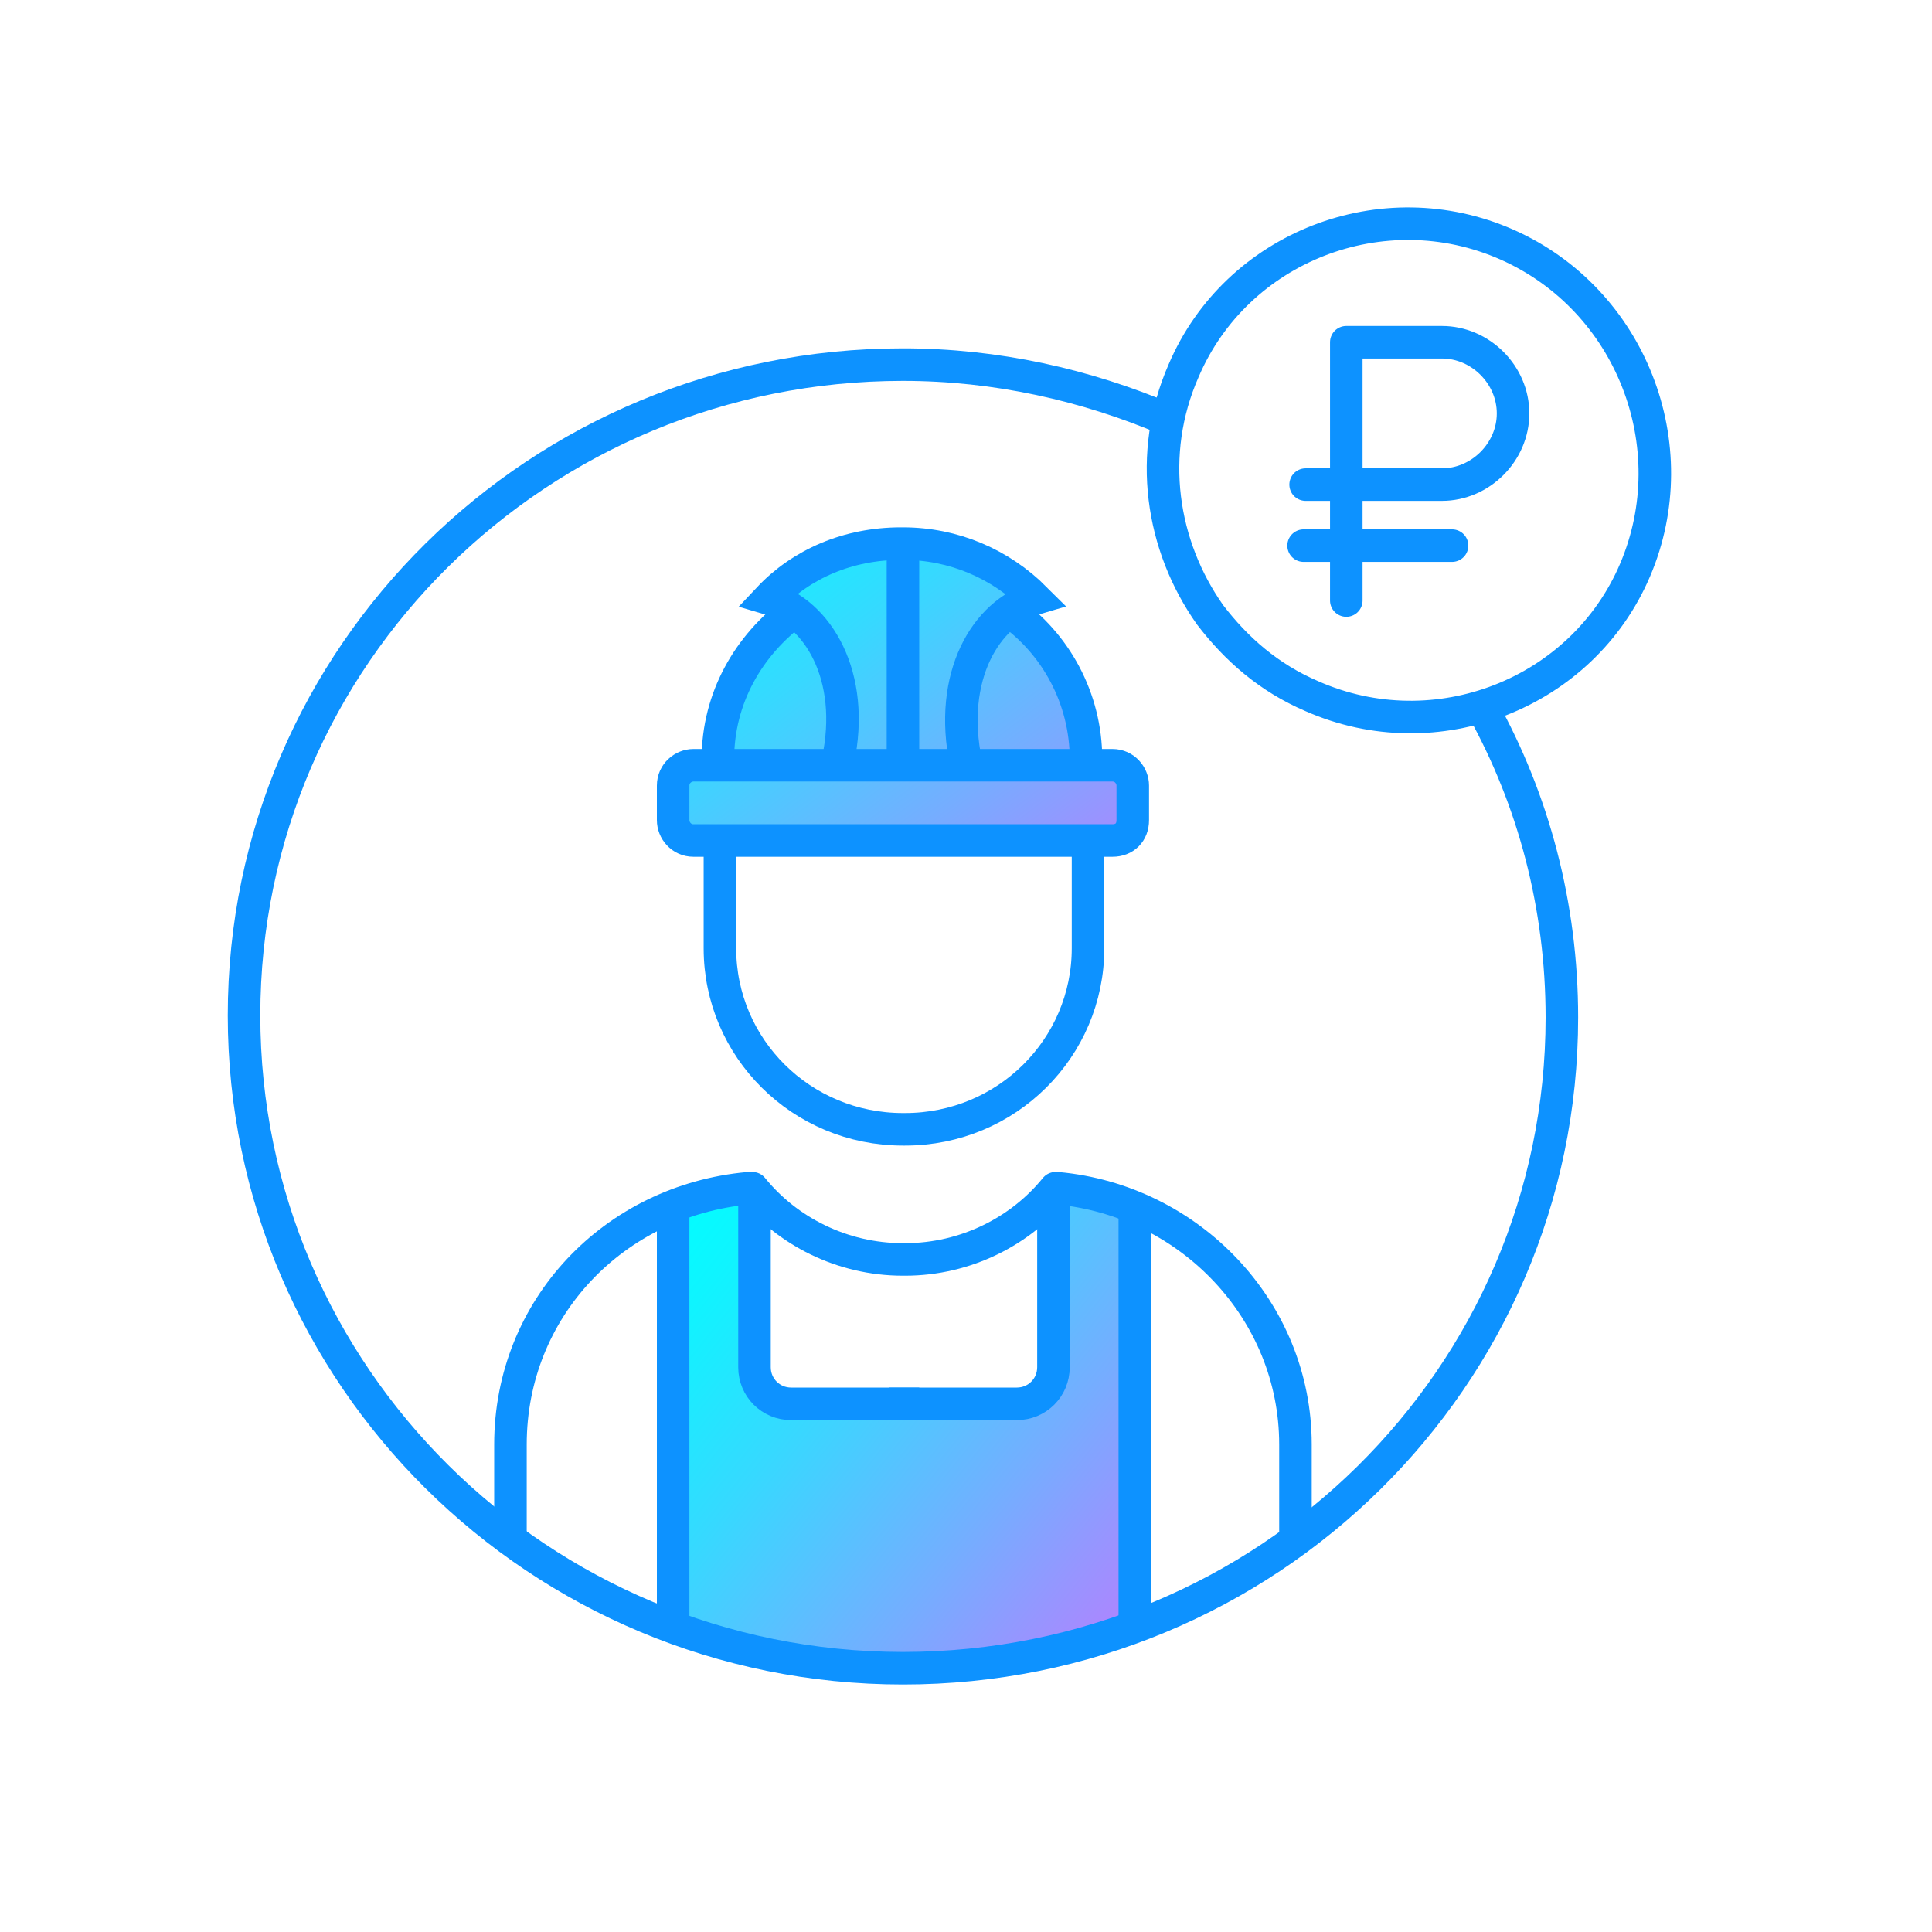 <svg width="95" height="95" viewBox="0 0 95 95" fill="none" xmlns="http://www.w3.org/2000/svg">
<path d="M55.8 59.529C55.8 59.529 54.7 59.029 54 58.729C53.7 58.629 53.4 58.629 53.2 58.529C53 58.529 52.9 58.429 52.7 58.429H52.6C52.4 58.429 52.2 58.429 52 58.329V67.329C52 68.229 51.3 68.929 50.4 68.929H50.1H45.2H43.8H38.9H38.7C37.8 68.929 37.1 68.229 37.1 67.329V67.129V58.629V58.429L37 58.329L35.2 58.729C35.2 58.729 35.2 58.729 35.1 58.729L33.1 59.329V79.729L33.2 80.029C36.7 81.329 40.4 82.029 44.4 82.029C48.4 82.029 52.3 81.329 55.8 79.929V79.729V59.529Z" fill="url(#paint0_linear_50_534)"/>
<path d="M35.3 36.829C35.5 34.029 36.9 31.529 39.1 30.029C38.7 29.729 38.3 29.529 37.8 29.329C39.4 27.629 41.7 26.629 44.3 26.629H44.4C46.9 26.629 49.2 27.629 50.9 29.329C50.4 29.429 50 29.729 49.6 30.029C52 31.729 53.5 34.529 53.4 37.629C53.9 37.629 54.6 37.629 54.6 37.629C55.2 37.629 55.6 38.029 55.6 38.629V40.329C55.6 40.929 55.1 41.329 54.6 41.329H34.1C33.5 41.329 33.1 40.929 33.1 40.329V38.629C33.1 38.029 33.6 37.629 34.1 37.629C34.1 37.629 34.9 37.629 35.3 37.629C35.3 37.329 35.3 37.029 35.3 36.829Z" fill="url(#paint1_linear_50_534)"/>
<path d="M72.9 34.829C75.4 39.329 76.8 44.529 76.8 50.029C76.8 67.729 62.3 82.029 44.4 82.029C26.5 82.029 12 67.629 12 49.929C12 32.229 26.5 17.929 44.4 17.929C49 17.929 53.4 18.929 57.4 20.629" stroke="#0D92FF" stroke-width="1.6" stroke-miterlimit="10"/>
<path d="M51.9 58.429C50.2 60.529 47.5 61.929 44.5 61.929H44.4C41.4 61.929 38.7 60.529 37 58.429" stroke="#0D92FF" stroke-width="1.6" stroke-miterlimit="10" stroke-linecap="round" stroke-linejoin="round"/>
<path d="M36.8 58.429C30.2 59.029 25.1 64.329 25.1 71.029V75.429" stroke="#0D92FF" stroke-width="1.6" stroke-miterlimit="10" stroke-linecap="round" stroke-linejoin="round"/>
<path d="M63.7 75.629V71.029C63.7 64.429 58.5 59.029 52 58.429" stroke="#0D92FF" stroke-width="1.6" stroke-miterlimit="10" stroke-linecap="round" stroke-linejoin="round"/>
<path d="M33.1 59.33V79.73" stroke="#0D92FF" stroke-width="1.6" stroke-miterlimit="10" stroke-linecap="round" stroke-linejoin="round"/>
<path d="M37.1 58.73V67.23C37.1 68.23 37.9 69.029 38.9 69.029H45.2" stroke="#0D92FF" stroke-width="1.6" stroke-miterlimit="10"/>
<path d="M55.8 59.529V79.729" stroke="#0D92FF" stroke-width="1.6" stroke-miterlimit="10" stroke-linecap="round" stroke-linejoin="round"/>
<path d="M51.8 58.73V67.23C51.8 68.23 51 69.029 50 69.029H43.7" stroke="#0D92FF" stroke-width="1.6" stroke-miterlimit="10"/>
<path d="M53.5 41.33V46.63C53.5 51.53 49.5 55.53 44.5 55.53H44.4C39.4 55.53 35.4 51.53 35.4 46.63V41.33" stroke="#0D92FF" stroke-width="1.6" stroke-miterlimit="10"/>
<path d="M49.6 30.029C51.9 31.629 53.4 34.329 53.4 37.329" stroke="#0D92FF" stroke-width="1.6" stroke-miterlimit="10"/>
<path d="M35.3 37.329C35.3 34.329 36.8 31.729 39.1 30.029" stroke="#0D92FF" stroke-width="1.6" stroke-miterlimit="10"/>
<path d="M54.7 41.329H34.1C33.5 41.329 33.1 40.829 33.1 40.329V38.629C33.1 38.029 33.6 37.629 34.1 37.629H54.7C55.3 37.629 55.7 38.129 55.7 38.629V40.329C55.7 40.929 55.3 41.329 54.7 41.329Z" stroke="#0D92FF" stroke-width="1.6" stroke-miterlimit="10"/>
<path d="M41.2 37.429C42.1 33.23 40.2 30.13 37.8 29.43C39.4 27.73 41.7 26.73 44.3 26.73H44.4C46.9 26.73 49.2 27.73 50.9 29.43C48.5 30.13 46.6 33.23 47.5 37.529" stroke="#0D92FF" stroke-width="1.6" stroke-miterlimit="10"/>
<path d="M44.4 26.629V37.329" stroke="#0D92FF" stroke-width="1.6" stroke-miterlimit="10"/>
<path d="M74.1 12.029C80.2 14.729 83 21.929 80.4 28.029C77.8 34.129 70.6 36.929 64.5 34.229C62.4 33.329 60.8 31.929 59.5 30.229C57.1 26.829 56.4 22.329 58.2 18.229C60.8 12.129 68 9.329 74.1 12.029Z" stroke="#0D92FF" stroke-width="1.6" stroke-miterlimit="10"/>
<path d="M66.2 29.529V16.829H70.9C72.8 16.829 74.4 18.429 74.4 20.329C74.4 22.229 72.8 23.829 70.9 23.829H64.2" stroke="#0D92FF" stroke-width="1.6" stroke-miterlimit="10" stroke-linecap="round" stroke-linejoin="round"/>
<path d="M64.1 26.829H71.4" stroke="#0D92FF" stroke-width="1.6" stroke-miterlimit="10" stroke-linecap="round" stroke-linejoin="round"/>
<defs>
<linearGradient id="paint0_linear_50_534" x1="-1.65" y1="32.695" x2="87.829" y2="104.545" gradientUnits="userSpaceOnUse">
<stop offset="0.38" stop-color="#00FFFF"/>
<stop offset="0.414" stop-color="#0FF4FF"/>
<stop offset="0.48" stop-color="#36D9FF"/>
<stop offset="0.57" stop-color="#75ADFF"/>
<stop offset="0.642" stop-color="#AC86FF"/>
</linearGradient>
<linearGradient id="paint1_linear_50_534" x1="9.039" y1="-7.855" x2="73.771" y2="76.309" gradientUnits="userSpaceOnUse">
<stop offset="0.38" stop-color="#00FFFF"/>
<stop offset="0.414" stop-color="#0FF4FF"/>
<stop offset="0.48" stop-color="#36D9FF"/>
<stop offset="0.57" stop-color="#75ADFF"/>
<stop offset="0.642" stop-color="#AC86FF"/>
</linearGradient>
</defs>
</svg>
